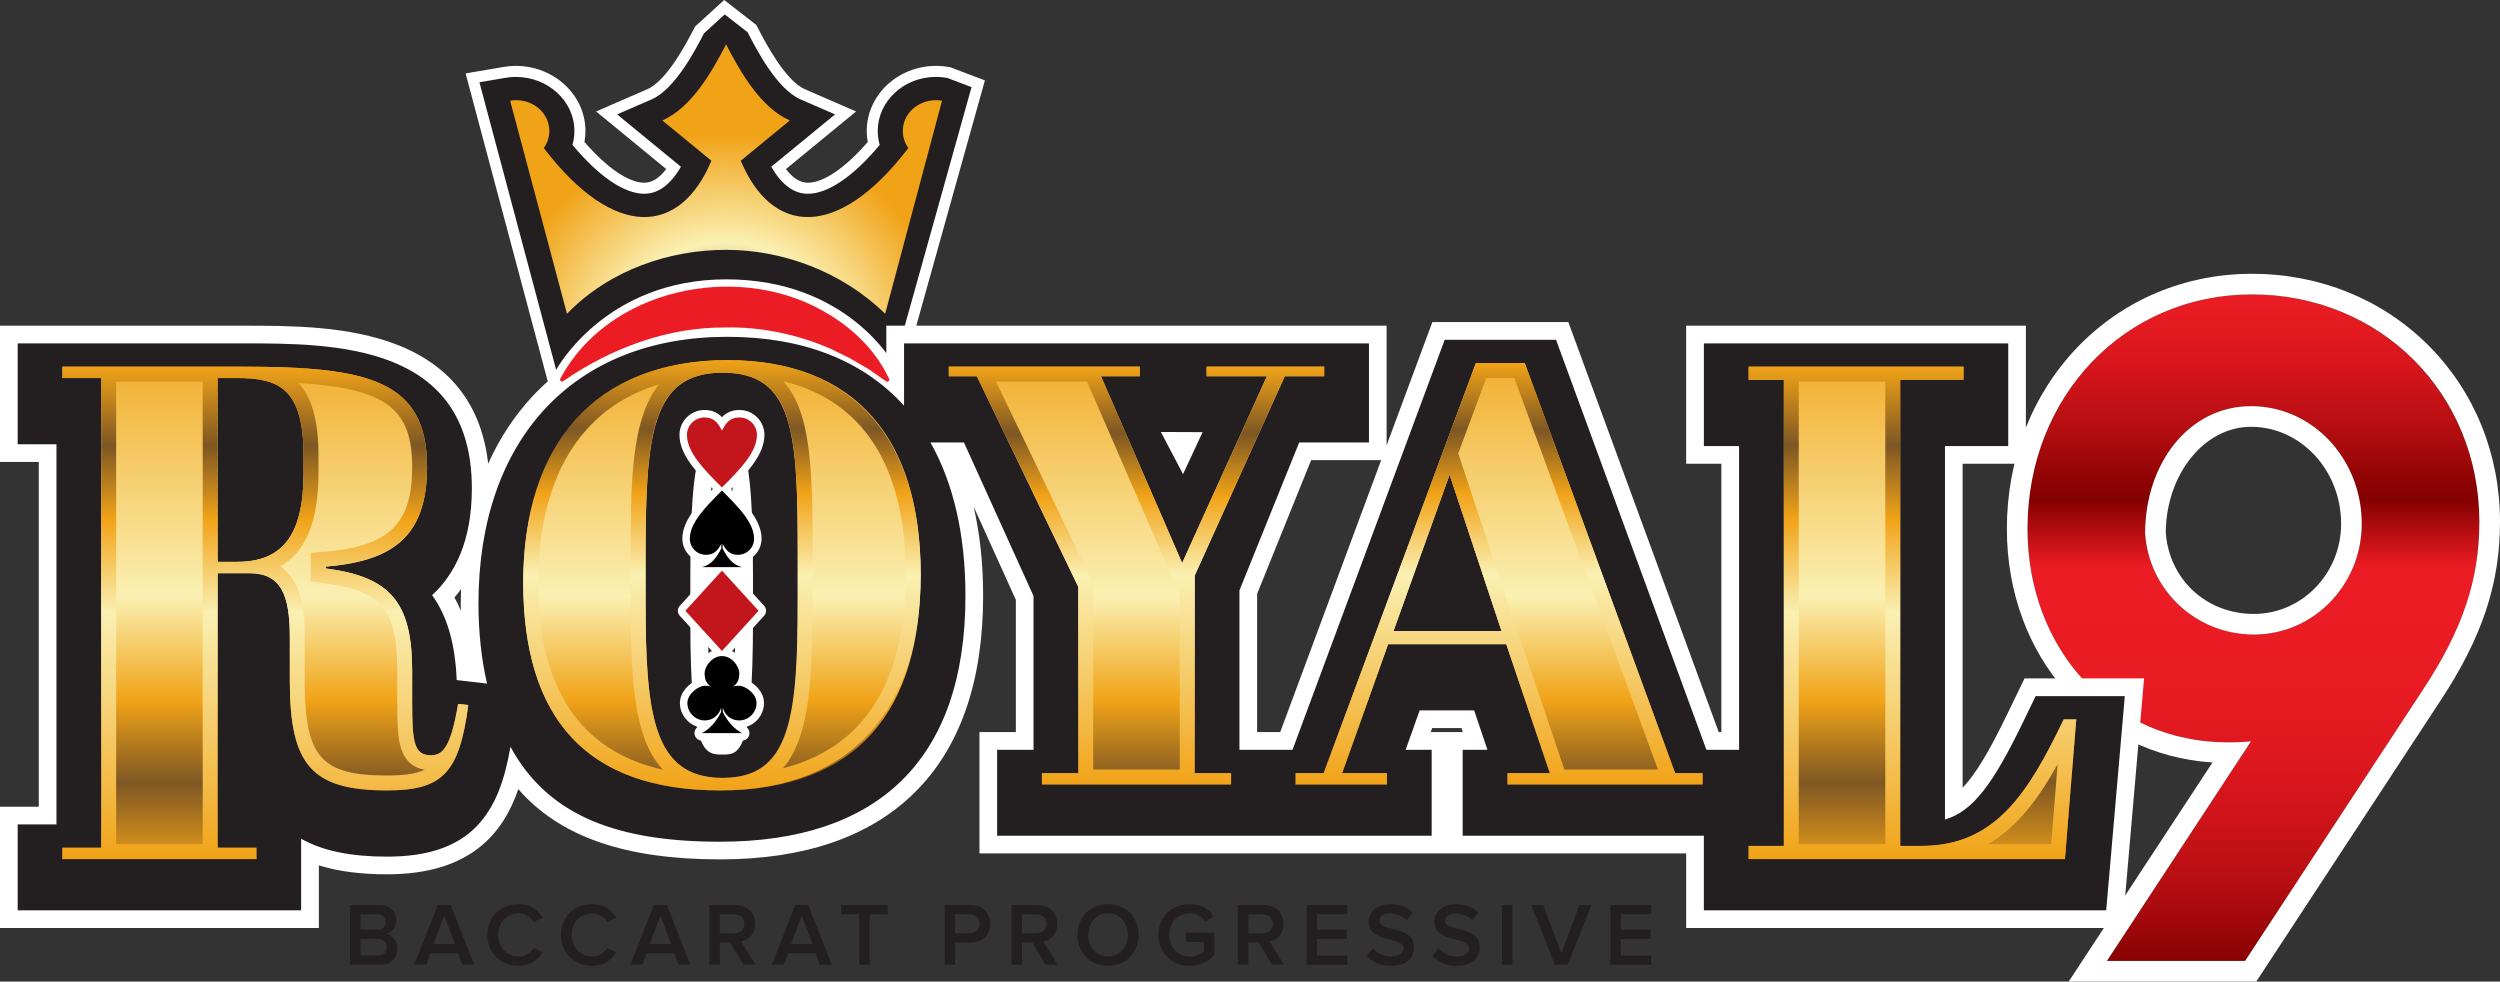 <?xml version="1.0" encoding="UTF-8"?>
<svg id="Layer_2" data-name="Layer 2" xmlns="http://www.w3.org/2000/svg" xmlns:xlink="http://www.w3.org/1999/xlink" viewBox="0 0 1843.49 723.81">
  <rect x="0" y="0" width="1843.49" height="723.81" fill="#333333" stroke="none"/>
  <defs>
    <style>
      .cls-1, .cls-2, .cls-3, .cls-4, .cls-5 {
        fill-rule: evenodd;
      }

      .cls-1, .cls-6 {
        fill: #fff;
      }

      .cls-2 {
        fill: url(#radial-gradient);
      }

      .cls-7 {
        fill: url(#linear-gradient-8);
      }

      .cls-8 {
        fill: url(#linear-gradient-7);
      }

      .cls-9 {
        fill: url(#linear-gradient-5);
      }

      .cls-10 {
        fill: url(#linear-gradient-6);
      }

      .cls-11 {
        fill: url(#linear-gradient-9);
      }

      .cls-12 {
        fill: url(#linear-gradient-4);
      }

      .cls-13 {
        fill: url(#linear-gradient-3);
      }

      .cls-14 {
        fill: url(#linear-gradient-2);
      }

      .cls-15, .cls-3 {
        fill: #231f20;
      }

      .cls-16 {
        fill: url(#linear-gradient);
      }

      .cls-17 {
        fill: url(#linear-gradient-10);
      }

      .cls-18 {
        fill: url(#linear-gradient-11);
      }

      .cls-5 {
        fill: #c3161c;
      }

      .cls-19 {
        fill: #ec1c24;
      }
    </style>
    <linearGradient id="linear-gradient" x1="1661.67" y1="161.93" x2="1661.67" y2="660.88" gradientTransform="translate(0 874.9) scale(1 -1)" gradientUnits="userSpaceOnUse">
      <stop offset="0" stop-color="#850101"/>
      <stop offset=".06" stop-color="#9f070a"/>
      <stop offset=".14" stop-color="#bb0f13"/>
      <stop offset=".23" stop-color="#d0141a"/>
      <stop offset=".32" stop-color="#e0181f"/>
      <stop offset=".43" stop-color="#e91b23"/>
      <stop offset=".59" stop-color="#ec1c24"/>
      <stop offset=".69" stop-color="#850101"/>
      <stop offset=".72" stop-color="#8f0304"/>
      <stop offset=".8" stop-color="#b70e12"/>
      <stop offset=".88" stop-color="#d4151b"/>
      <stop offset=".95" stop-color="#e51a21"/>
      <stop offset="1" stop-color="#ec1c24"/>
    </linearGradient>
    <radialGradient id="radial-gradient" cx="410.79" cy="735.32" fx="410.79" fy="735.32" r="147.32" gradientTransform="translate(74.65 1052.13) scale(1.12 -1.08)" gradientUnits="userSpaceOnUse">
      <stop offset="0" stop-color="#7e5723"/>
      <stop offset=".5" stop-color="#faf0b2"/>
      <stop offset="1" stop-color="#f1a318"/>
    </radialGradient>
    <linearGradient id="linear-gradient-2" x1="195.66" y1="233.15" x2="195.66" y2="636.98" gradientTransform="translate(0 874.9) scale(1 -1)" gradientUnits="userSpaceOnUse">
      <stop offset="0" stop-color="#f1a318"/>
      <stop offset=".16" stop-color="#7e5723"/>
      <stop offset=".31" stop-color="#f1a318"/>
      <stop offset=".5" stop-color="#faf0b2"/>
      <stop offset="1" stop-color="#f1a318"/>
    </linearGradient>
    <linearGradient id="linear-gradient-3" x1="532.37" x2="532.37" xlink:href="#linear-gradient-2"/>
    <linearGradient id="linear-gradient-4" x1="838.04" x2="838.04" xlink:href="#linear-gradient-2"/>
    <linearGradient id="linear-gradient-5" x1="838.04" y1="604.5" x2="838.04" y2="296.45" xlink:href="#linear-gradient-2"/>
    <linearGradient id="linear-gradient-6" x1="1105.43" x2="1105.43" xlink:href="#linear-gradient-2"/>
    <linearGradient id="linear-gradient-7" x1="1410.23" x2="1410.23" xlink:href="#linear-gradient-2"/>
    <linearGradient id="linear-gradient-8" x1="195.67" y1="604.5" x2="195.67" y2="241.44" xlink:href="#linear-gradient-2"/>
    <linearGradient id="linear-gradient-9" x1="532.37" y1="609.33" x2="532.37" y2="292.04" xlink:href="#linear-gradient-2"/>
    <linearGradient id="linear-gradient-10" x1="1105.44" y1="607.14" x2="1105.44" y2="296.45" xlink:href="#linear-gradient-2"/>
    <linearGradient id="linear-gradient-11" x1="1410.23" y1="604.51" x2="1410.23" y2="241.44" xlink:href="#linear-gradient-2"/>
  </defs>
  <g id="Layer_1-2" data-name="Layer 1">
    <g>
      <path class="cls-16" d="M1659.87,546.7c-7.95.71-13.73.71-17.35.71-84.57,0-147.45-67.93-147.45-157.55,0-97.58,71.56-172.75,165.52-172.75s167.68,73,167.68,167.68c0,42.64-12.28,79.51-41.93,124.32l-130.82,199.49h-101.91l106.25-161.9h0ZM1662.04,467.91c44.09,0,79.5-36.87,79.5-81.68,0-47.71-36.14-86.73-81.67-86.73s-78.06,41.92-78.06,93.95c2.89,41.93,37.58,74.46,80.23,74.46h0Z"/>
      <path class="cls-6" d="M1660.59,217.1c94.68,0,167.68,73,167.68,167.68,0,42.64-12.28,79.51-41.93,124.32l-130.82,199.49h-101.91l106.25-161.9c-7.95.71-13.73.71-17.35.71-84.57,0-147.45-67.93-147.45-157.55,0-97.58,71.56-172.75,165.52-172.75M1662.04,467.91c44.09,0,79.5-36.87,79.5-81.68,0-47.71-36.14-86.73-81.67-86.73s-78.06,41.92-78.06,93.95c2.89,41.93,37.58,74.46,80.23,74.46M1660.59,201.89c-49.59,0-95.4,19.35-128.99,54.48-33.37,34.89-51.74,82.3-51.74,133.48,0,94.54,64.42,166.76,151.6,172.41l-90.56,137.99-15.46,23.56h138.3l4.51-6.87,130.82-199.49c31.12-47.05,44.42-86.74,44.42-132.66,0-49.86-18.75-96.06-52.79-130.11-34.04-34.04-80.25-52.79-130.1-52.79h-.01ZM1597.02,392.92c.23-43.17,28.33-78.2,62.85-78.2,36.65,0,66.46,32.08,66.46,71.52,0,36.65-28.84,66.47-64.29,66.47s-62.4-25.66-65.02-59.78h0Z"/>
    </g>
    <g>
      <path class="cls-3" d="M348.43,57.39l23.75-4.04c2.11-.37,4.31-.6,6.53-.68l1.41-.04c26.25,0,47.53,19.71,47.53,43.93,0,3.12-.35,6.22-1.04,9.24,18.08,21.29,35.26,32.99,48.52,32.99,7.96,0,15.24-5.02,21.67-14.93l-49.46-40.6,31.64-13.76c15.87-6.89,30.51-35.15,36.02-45.8l.84-1.62,18.39-16.78,20.29,15.79.99,1.91c5.61,10.86,20.46,39.58,36.37,46.48l31.64,13.76-49.46,40.6c6.43,9.91,13.69,14.93,21.63,14.93,13.27,0,30.47-11.7,48.55-32.99-.69-3.02-1.04-6.12-1.04-9.24,0-24.22,21.07-43.93,46.97-43.93l1.51.02c2.74.11,4.87.33,7.03.71l.97.16,21.69,8.23-60.91,217.81-4.8-8.84c-.33-.61-33.95-60.67-120.02-60.67-44.97,0-75.68,17.52-93.52,32.22-19.42,16-28.29,32.24-28.38,32.41l-4.87,9.05-60.4-226.34-.04.02Z"/>
      <path class="cls-6" d="M534.42,10.65l16.87,13.13.58,1.12c6,11.61,21.11,40.86,38.37,48.35l25.52,11.1-47.05,38.62c7.64,13.21,16.69,19.91,26.96,19.91,14.88,0,33.64-12.78,53.02-36.05-.96-3.33-1.44-6.77-1.44-10.26,0-21.97,19.24-39.86,42.9-39.86l1.44.02c2.45.1,4.42.3,6.38.65l.61.1,17.82,6.76-57.2,204.54s-33.87-62.8-123.61-62.8-125.49,66.77-125.49,66.77l-56.59-212.1,19.35-3.29c1.93-.34,3.94-.55,6-.63l1.35-.03c23.98,0,43.35,17.88,43.35,39.86,0,3.49-.48,6.92-1.44,10.26,19.38,23.27,38.12,36.05,52.98,36.05,10.29,0,19.36-6.7,27-19.91l-47.05-38.62,25.52-11.1c17.23-7.48,32.35-36.73,38.05-47.73l.47-.91,15.32-13.97M534,0l-5.08,4.63-15.32,13.97-1.07.98-.67,1.29-.47.91c-4.86,9.38-19.52,37.69-34.06,44l-25.53,11.1-12.22,5.32,10.3,8.46,41.4,33.98c-5.05,6.7-10.47,10.09-16.18,10.09-11.57,0-27.53-10.9-44.12-30.05.48-2.67.73-5.38.73-8.1,0-26.47-23.1-48.01-51.5-48.01h-.2l-1.35.04c-2.5.09-4.89.34-7.19.74l-19.32,3.28-8.81,1.5,2.3,8.64,56.59,212.1,5.32,19.93,9.74-18.19c.08-.14,8.75-15.91,27.66-31.41,25.15-20.61,55.65-31.06,90.65-31.06,83.46,0,115.14,56.15,116.45,58.54l9.61,17.56,5.4-19.26,57.2-204.54,2.01-7.17-6.96-2.64-17.82-6.76-.76-.29-.81-.13-.61-.1c-2.23-.4-4.53-.63-7.36-.75h-.2l-1.44-.02c-28.27,0-51.17,21.54-51.17,48.01,0,2.73.24,5.44.73,8.1-16.6,19.15-32.57,30.05-44.16,30.05-5.69,0-11.1-3.39-16.14-10.09l41.4-33.98,10.3-8.46-12.22-5.32-25.52-11.1c-14.58-6.33-29.47-35.12-34.36-44.58l-.6-1.16-.82-1.59-1.41-1.1-16.87-13.13L534.05,0h-.05Z"/>
    </g>
    <g>
      <path class="cls-15" d="M1249.91,677.79v-55.02h-177.84v-76.41h15.69l-5.41-16h-30.89l-5.7,16h16.48v76.41h-333.47v-76.41h26.84v-105.48l-48.98-108.11h-9.73c14.31,29.55,21.55,65.34,21.55,106.58,0,122.88-64.8,187.83-187.4,187.83-75.17,0-122.76-18.39-151.54-59.18-9.18,36.9-30.4,70.19-94.07,70.19-22.94,0-41.66-3.06-56.85-9.33v48.93H6.52v-76.41h28.61v-267.28H6.52v-87.42h172.43c65.64,0,175.51,0,175.51,113.46,0,8.56-.59,16.66-1.77,24.3,20.13-89.33,86.7-142.6,183.65-142.6,50.52,0,92.95,14.36,123.79,41.7v-36.87h355.86v86.1h-53.56l-41.93,103.84v109.75h28.07l112.22-302.33h91.19l110.89,302.33h13.01v-210.95h-25.96v-88.74h237.48v88.74h-46.65v259.02c14.08-8.22,26.96-27.1,45.45-65.35l10.8-22.32h76.95l-14.86,171.03h-309.18,0ZM532.81,330.14c-6.57,0-8.33,0-11.04,8.45-4.23,13.23-6.2,41.48-6.2,88.88v31.69c0,43.14,2.2,70.25,6.72,82.89,2.8,7.83,4.74,7.83,10.52,7.83,5.33,0,6.94,0,9.55-7.82,4.28-12.8,6.37-40.21,6.37-83.79v-32.57c0-47.66-1.7-74.64-5.52-87.46-2.41-8.1-3.79-8.1-10.39-8.1h0ZM350.9,496.57c-3.06-16.2-4.6-33.48-4.6-51.51s1.39-33.73,4.1-49.16c-4.34,17.42-12.13,32.08-23.33,43.82,9.14,14.64,14.37,33.03,15.91,55.93l7.93.92h-.01ZM872.02,334.95l4.57-9.82-9.74-.04,5.17,9.85h0Z"/>
      <path class="cls-6" d="M536.33,248.36c56.23,0,100.34,17.72,130.31,50.79v-45.95h342.82v73.06h-51.44l-44.05,109.09v117.54h39.13l112.22-302.33h82.1l110.89,302.33h24.08v-223.98h-25.96v-75.7h224.44v75.7h-46.65v275.43c20.49-6.1,35.31-25.79,57.84-72.4l9.02-18.64h65.75l-13.72,157.99h-296.69v-55.02h-177.84v-63.38h18.26l-9.81-29.03h-40.17l-10.35,29.03h19.2v63.38h-320.43v-63.38h26.84v-113.4l-51.3-113.22h-24.7c16.9,29.92,25.8,67.91,25.8,113.1,0,122.22-65.92,181.31-180.88,181.31-73.38,0-126.32-17.69-154.63-70.04-8.3,49.06-28.55,81.04-90.98,81.04-26.51,0-47.43-4.18-63.37-13.21v52.81H13.04v-63.38h28.6v-280.32H13.04v-74.38h165.91c67.29,0,168.99,0,168.99,106.94,0,38.85-12.55,63.27-29.3,78.74,11.24,15.53,17.06,36.14,18.12,62.61l22.37,2.6c-4.12-17.99-6.31-37.65-6.31-59.03,0-121.34,70.32-196.71,183.51-196.71M872.37,349.65l14.42-30.99-30.76-.12,16.34,31.11M532.81,556.4c12.04,0,22.44,0,22.44-98.13v-32.57c0-102.08-7.97-102.08-22.44-102.08s-23.76,0-23.76,103.85v31.69c0,97.25,11.01,97.25,23.76,97.25M536.33,235.32c-59.25,0-108.95,19.71-143.74,57-13.33,14.29-24.24,30.93-32.61,49.6-4.81-42.53-27.12-71.91-66.52-87.48-36.14-14.28-79.6-14.28-114.52-14.28H0v100.46h28.6v254.24H0v89.46h235.12v-46.19c14.18,4.41,30.82,6.58,50.33,6.58,60.73,0,85.38-29.57,96.75-62.82,30.65,35.22,78.81,51.81,148.85,51.81,61.6,0,109.59-16.32,142.64-48.52,34.02-33.14,51.27-82.2,51.27-145.83,0-23.72-2.36-45.72-7.03-65.83l31.16,68.78v97.54h-26.84v89.46h521.13v55.02h321.68l1.03-11.91,13.72-157.99,1.23-14.17h-88.15l-3.56,7.36-9.02,18.64c-13.36,27.64-23.48,44.67-33.07,54.64v-238.95h46.65v-101.78h-250.52v101.78h25.96v197.9h-1.94l-107.76-293.78-3.14-8.55h-100.27l-3.16,8.5-30.59,82.42v-88.28h-368.9v29.73c-30.82-22.71-70.77-34.57-117.27-34.57h.03ZM529.54,336.73c.83-.07,2.2-.07,3.27-.07.93,0,2.11,0,2.93.05,3.06,5.17,6.46,25.24,6.46,89v32.57c0,65.14-4.83,81.16-7.38,85.07-.6.02-1.39.02-2.02.02-.92,0-2.11,0-2.83-.06-2.23-2.94-7.89-17.08-7.89-84.15v-31.69c0-68.97,4.5-86.59,7.45-90.73h.01ZM966.82,339.29h51.65l-74.44,200.55h-17.02v-101.96l39.81-98.58h0ZM335.11,440.55c1.7-1.98,3.31-4.02,4.85-6.14-.12,3.52-.18,7.07-.18,10.65,0,1.77.01,3.53.04,5.29-1.42-3.41-2.99-6.68-4.71-9.8h0ZM1056.06,536.88h21.61l1,2.96h-23.67l1.05-2.96h.01Z"/>
    </g>
    <path class="cls-2" d="M694.64,74.27c-1.12-.19-2.26-.32-3.44-.36l-1.05-.03c-13.49,0-24.42,10.16-24.42,22.69,0,4.66,1.51,9,4.1,12.6-52.59,68.73-100.85,63.82-123.59,9.35l36.17-29.7c-21.72-9.43-36.91-36.58-46.88-55.87v-.44c-.04.07-.08.15-.12.22-.04-.07-.08-.15-.12-.22v.44c-9.97,19.29-25.17,46.44-46.88,55.87l36.17,29.7c-22.74,54.47-71,59.38-123.59-9.35,2.59-3.6,4.1-7.93,4.1-12.6,0-12.53-10.93-22.69-24.42-22.69l-1.05.03c-1.17.04-2.31.17-3.44.36l41.92,157.1c31.83-32.82,76.35-47.17,117.31-47.13,40.96-.04,85.06,15.61,117.31,47.13l41.92-157.1h0Z"/>
    <g>
      <path class="cls-14" d="M160.46,422.67v202.44h28.6v8.36H46.04v-8.36h28.6v-346.34h-28.6v-8.36h132.9c91.98,0,135.98,9.68,135.98,73.93,0,53.68-28.16,69.53-74.81,73.49v1.32c47.53,6.17,63.81,24.65,63.81,75.69v23.33c0,28.6,1.32,38.73,13.64,38.73,7.92,0,14.52-3.52,20.24-37.85l7.48.87c-6.6,50.17-18.92,62.94-59.85,62.94-55.45,0-71.73-18.48-71.73-80.54v-32.12c0-31.25-6.16-47.53-29.93-47.53h-23.32.01ZM160.46,414.31h14.08c32.56,0,49.29-18.04,49.29-65.57v-12.77c0-49.29-18.04-57.21-48.85-57.21h-14.52v135.54h0Z"/>
      <path class="cls-13" d="M536.33,265.57c94.61,0,142.58,58.08,142.58,157.98s-46.21,159.3-147.86,159.3-145.22-56.77-145.22-153.59,52.37-163.7,150.5-163.7h0ZM588.26,409.9c0-90.21-2.64-135.09-55.45-135.09s-56.77,46.65-56.77,136.86v31.69c0,82.73,5.28,130.26,56.77,130.26s55.45-42.69,55.45-131.14v-32.57h0Z"/>
      <path class="cls-12" d="M934.2,277.44h-44.44v-7.04h86.69v7.04h-29.04l-66.45,146.99v145.66h26.84v8.36h-139.5v-8.36h26.84v-137.3l-74.81-155.35h-20.69v-7.04h140.82v7.04h-28.6l59.85,137.75,62.49-137.75Z"/>
      <path class="cls-9" d="M801.6,281.41l.18.42,59.85,137.75,8.33,19.17v128.7h-63.81v-137.16l-1.09-2.26-70.6-146.61h67.14M976.45,270.4h-86.69v7.04h44.44l-62.49,137.75-59.85-137.75h28.6v-7.04h-140.82v7.04h20.69l74.81,155.35v137.3h-26.84v8.36h139.5v-8.36h-26.84v-145.66l66.45-146.99h29.04v-7.04h0Z"/>
      <path class="cls-10" d="M1110.72,475.03h-87.13l-33.89,95.06h33.01v8.36h-67.34v-8.36h20.69l112.22-302.33h36.08l110.89,302.33h20.24v8.36h-143.9v-8.36h31.25l-32.13-95.06h.01ZM1027.55,465.35h79.66l-38.29-115.29-41.37,115.29Z"/>
      <path class="cls-8" d="M1447.86,270.4v9.68h-46.65v343.7h15.84c54.58,0,78.78-39.6,104.74-93.29h9.24l-8.36,102.98h-233.23v-9.68h25.96v-343.7h-25.96v-9.68h158.42Z"/>
      <path class="cls-7" d="M149.46,281.41v341.05h-63.8v-341.05h63.8M220.16,282.44c65.44,3.9,83.77,19.69,83.77,61.89s-16.94,58.47-64.74,62.52l-10.07.85v21.1l9.59,1.24c42.57,5.52,54.23,19.45,54.23,64.78v23.33c0,15.93.43,25.95,2.68,33.31,2.85,9.3,8.92,14.8,17.69,16.11-6.27,2.97-15.04,4.26-27.85,4.26-48.81,0-60.73-13.65-60.73-69.53v-32.12c0-13.33,0-40.25-18.02-52.37,18.88-10.9,28.15-33.78,28.15-69.08v-12.77c0-26.67-5.31-43.35-14.68-53.53M178.95,270.4H46.05v8.36h28.6v346.34h-28.6v8.36h143.02v-8.36h-28.6v-202.44h23.32c23.76,0,29.93,16.28,29.93,47.53v32.12c0,62.06,16.28,80.54,71.73,80.54,40.92,0,53.24-12.77,59.85-62.94l-7.48-.87c-5.72,34.32-12.32,37.85-20.24,37.85-12.33,0-13.64-10.12-13.64-38.73v-23.33c0-51.04-16.28-69.52-63.81-75.69v-1.32c46.65-3.95,74.81-19.8,74.81-73.49,0-64.25-44-73.93-135.98-73.93h-.01ZM160.46,414.31v-135.54h14.52c30.81,0,48.85,7.92,48.85,57.21v12.77c0,47.53-16.73,65.57-49.29,65.57h-14.08Z"/>
      <path class="cls-11" d="M577.65,281.14c73.46,17.87,90.26,84.88,90.26,142.41,0,47.52-11.13,84.25-33.07,109.18-14.43,16.39-33.68,27.68-57.49,33.78,4.98-5.79,8.98-12.99,12.04-21.62,8.22-23.2,9.87-56.39,9.87-102.41v-32.57c0-46-.61-80.44-8.45-104.75-3.15-9.74-7.52-17.74-13.16-24.01M485.98,283.42c-20.93,25.92-20.93,74.61-20.93,128.24v31.69c0,44.46,1.62,76.66,9.69,99.78,3.47,9.94,8.11,18.06,13.98,24.4-61.02-13.71-91.88-60.05-91.88-138.27,0-47.58,12.32-86.46,35.64-112.46,14.09-15.71,31.99-26.87,53.5-33.39M536.33,265.57c-98.13,0-150.5,62.49-150.5,163.7s47.09,153.59,145.22,153.59,147.86-61.17,147.86-159.3-47.97-157.98-142.58-157.98h0ZM532.81,573.61c-51.49,0-56.77-47.53-56.77-130.26v-31.69c0-90.21,3.52-136.86,56.77-136.86s55.45,44.88,55.45,135.09v32.57c0,88.45-6.16,131.14-55.45,131.14h0Z"/>
      <path class="cls-17" d="M1116.68,278.77l105.89,288.68h-69l-.3-.88-32.13-95.06-2.53-7.48h-.25l-.71-2.15-38.29-115.29-4.06-12.23,20.64-55.59h20.75M1124.36,267.76h-36.08l-112.22,302.33h-20.69v8.36h67.34v-8.36h-33.01l33.89-95.06h87.13l32.13,95.06h-31.25v8.36h143.9v-8.36h-20.24l-110.89-302.33h-.01ZM1027.55,465.35l41.37-115.29,38.29,115.29h-79.66Z"/>
      <path class="cls-18" d="M1390.21,281.41v341.05h-63.81v-341.05h63.81M1517.32,563.41l-4.79,59.05h-46.55c21.75-12.58,37.4-33.8,51.35-59.05M1447.86,270.4h-158.42v9.68h25.96v343.7h-25.96v9.68h233.23l8.36-102.98h-9.24c-25.96,53.7-50.16,93.29-104.74,93.29h-15.84v-343.7h46.65v-9.68h0Z"/>
    </g>
    <path class="cls-1" d="M563.43,446.68l-20.93-22.96h4.63c2.79,0,5.13-2.08,5.46-4.85.25-2.15-.76-4.17-2.49-5.29,6.68-2.41,11.46-8.81,11.46-16.31,0-13.11-11.05-25.1-22.57-36.68,12.56-12.63,24.69-25.7,24.69-39.87,0-10.14-8.26-18.4-18.41-18.4-5.93,0-9.96,2.21-12.91,5.31-2.96-3.09-6.98-5.31-12.91-5.31-10.15,0-18.41,8.25-18.41,18.4,0,14.16,12.12,27.23,24.68,39.86-11.52,11.58-22.57,23.58-22.57,36.69,0,7.5,4.78,13.89,11.46,16.31-1.73,1.12-2.75,3.15-2.49,5.29.33,2.76,2.68,4.85,5.46,4.85h4.64l-20.93,22.96c-1.91,2.1-1.91,5.31,0,7.41l23.67,25.97c-6.48,3.21-10.89,10.22-10.89,16.5,0,1.76.16,3.31.46,4.7-6.39,2.48-13.17,9.06-13.17,17.21s5.68,15.28,13.23,17.54c-1.97,1.29-2.91,3.71-2.3,6.01.64,2.42,2.83,4.09,5.32,4.09h29.51c2.5,0,4.68-1.68,5.32-4.09.61-2.3-.33-4.72-2.3-6.01,7.54-2.26,13.22-9.37,13.22-17.54s-6.79-14.73-13.18-17.21c.3-1.38.47-2.92.47-4.7,0-6.28-4.41-13.29-10.89-16.5l23.67-25.97c1.91-2.11,1.91-5.32,0-7.41h0Z"/>
    <g>
      <path class="cls-5" d="M532.38,317.5c3.22-6.45,6.45-9.67,12.9-9.67,7.13,0,12.9,5.78,12.9,12.9,0,12.91-12.9,25.82-25.81,38.72-12.9-12.9-25.81-25.81-25.81-38.72,0-7.12,5.78-12.9,12.9-12.9,6.45,0,9.68,3.22,12.9,9.67h.02Z"/>
      <polygon class="cls-5" points="532.38 420.77 559.37 450.39 532.38 480 505.39 450.39 532.38 420.77"/>
      <path class="cls-4" d="M545.09,531.25c6.83,0,12.78-5.72,12.78-12.78s-8.39-12.78-12.78-12.78-3.36.33-4.86.95c2.99-2.34,4.92-4.5,4.92-10.08s-5.72-12.78-12.78-12.78-12.78,7.21-12.78,12.78,1.93,7.74,4.92,10.08c-1.49-.62-.47-.95-4.85-.95s-12.78,5.71-12.78,12.78,5.95,12.78,12.78,12.78c6.01,0,10.57-3.97,12.08-9.28v3.11c-3.85,7.37-7.82,11.93-14.12,15.52h29.51c-6.33-3.6-10.3-8.17-14.15-15.56v-3.15c1.48,5.35,6.07,9.36,12.11,9.36h0Z"/>
      <path class="cls-4" d="M544.22,409.11c6.54,0,11.84-5.3,11.84-11.85,0-11.85-11.84-23.7-23.7-35.54-11.85,11.85-23.7,23.7-23.7,35.54,0,6.54,5.31,11.85,11.85,11.85,5.6,0,8.55-2.75,11.36-8.05v3.43c-3.89,7.53-7.88,12.16-14.27,13.71h29.52c-6.39-1.55-10.37-6.17-14.26-13.69v-3.43c2.8,5.29,5.75,8.03,11.35,8.03h.01Z"/>
    </g>
    <g>
      <path class="cls-15" d="M258.1,711.39v-44.01h21.64c8.05,0,12.54,5.02,12.54,11.21,0,5.55-3.57,9.24-7.66,10.09,4.69.73,8.51,5.41,8.51,10.83,0,6.8-4.55,11.87-12.8,11.87h-22.23ZM284.36,679.92c0-3.3-2.24-5.74-6.2-5.74h-12.34v11.42h12.34c3.96,0,6.2-2.38,6.2-5.68ZM285.22,698.46c0-3.3-2.31-6.08-6.73-6.08h-12.67v12.21h12.67c4.22,0,6.73-2.31,6.73-6.14h0Z"/>
      <path class="cls-15" d="M340.88,711.39l-3.23-8.45h-20.19l-3.23,8.45h-8.78l17.29-44.01h9.63l17.29,44.01h-8.78ZM327.56,675.17l-7.92,20.98h15.84l-7.92-20.98h0Z"/>
      <path class="cls-15" d="M359.4,689.42c0-13.54,10.09-22.76,23.09-22.76,8.91,0,14.38,4.62,17.68,9.89l-6.59,3.37c-2.11-3.63-6.33-6.4-11.09-6.4-8.71,0-15.18,6.67-15.18,15.91s6.47,15.89,15.18,15.89c4.75,0,8.98-2.7,11.09-6.4l6.59,3.37c-3.36,5.28-8.77,9.9-17.68,9.9-13,0-23.09-9.24-23.09-22.76h0Z"/>
      <path class="cls-15" d="M413.61,689.42c0-13.54,10.09-22.76,23.09-22.76,8.91,0,14.38,4.62,17.68,9.89l-6.59,3.37c-2.11-3.63-6.33-6.4-11.09-6.4-8.71,0-15.18,6.67-15.18,15.91s6.47,15.89,15.18,15.89c4.75,0,8.98-2.7,11.09-6.4l6.59,3.37c-3.36,5.28-8.77,9.9-17.68,9.9-13,0-23.09-9.24-23.09-22.76h0Z"/>
      <path class="cls-15" d="M500.29,711.39l-3.23-8.45h-20.19l-3.23,8.45h-8.78l17.29-44.01h9.63l17.29,44.01h-8.78,0ZM486.96,675.17l-7.92,20.98h15.84l-7.92-20.98h0Z"/>
      <path class="cls-15" d="M548.24,711.39l-9.77-16.43h-7.65v16.43h-7.72v-44.01h19.33c8.7,0,14.38,5.68,14.38,13.79s-5.15,12.08-10.43,12.93l10.76,17.29h-8.91,0ZM548.9,681.17c0-4.22-3.17-6.99-7.53-6.99h-10.56v13.99h10.56c4.36,0,7.53-2.78,7.53-7Z"/>
      <path class="cls-15" d="M604.56,711.39l-3.23-8.45h-20.19l-3.23,8.45h-8.78l17.29-44.01h9.63l17.29,44.01h-8.78,0ZM591.24,675.17l-7.92,20.98h15.84l-7.92-20.98h0Z"/>
      <path class="cls-15" d="M633.57,711.39v-37.21h-13.33v-6.8h34.38v6.8h-13.33v37.21h-7.72Z"/>
      <path class="cls-15" d="M696.56,711.39v-44.01h19.33c9.23,0,14.38,6.33,14.38,13.79s-5.21,13.79-14.38,13.79h-11.62v16.43h-7.71ZM722.35,681.17c0-4.22-3.16-6.99-7.52-6.99h-10.56v13.99h10.56c4.36,0,7.52-2.78,7.52-7Z"/>
      <path class="cls-15" d="M771.03,711.39l-9.77-16.43h-7.65v16.43h-7.72v-44.01h19.33c8.71,0,14.39,5.68,14.39,13.79s-5.15,12.08-10.43,12.93l10.76,17.29h-8.91ZM771.69,681.17c0-4.22-3.18-6.99-7.53-6.99h-10.55v13.99h10.55c4.36,0,7.53-2.78,7.53-7Z"/>
      <path class="cls-15" d="M794.56,689.42c0-13.14,9.3-22.76,22.5-22.76s22.5,9.63,22.5,22.76-9.3,22.76-22.5,22.76-22.5-9.64-22.5-22.76ZM831.64,689.42c0-9.11-5.74-15.91-14.58-15.91s-14.58,6.8-14.58,15.91,5.67,15.89,14.58,15.89,14.58-6.86,14.58-15.89Z"/>
      <path class="cls-15" d="M854.25,689.42c0-13.8,10.36-22.76,23.09-22.76,8.58,0,14.19,4.09,17.75,9.17l-6.33,3.56c-2.31-3.3-6.47-5.87-11.42-5.87-8.71,0-15.17,6.67-15.17,15.91s6.46,15.97,15.17,15.97c4.49,0,8.45-2.12,10.43-3.96v-6.87h-13.14v-6.79h20.85v16.5c-4.36,4.81-10.49,7.98-18.14,7.98-12.73,0-23.09-9.04-23.09-22.82v-.02Z"/>
      <path class="cls-15" d="M937.89,711.39l-9.77-16.43h-7.65v16.43h-7.72v-44.01h19.33c8.71,0,14.39,5.68,14.39,13.79s-5.15,12.08-10.43,12.93l10.76,17.29h-8.91ZM938.56,681.17c0-4.22-3.18-6.99-7.53-6.99h-10.55v13.99h10.55c4.36,0,7.53-2.78,7.53-7Z"/>
      <path class="cls-15" d="M963.4,711.39v-44.01h30.16v6.8h-22.44v11.42h21.97v6.79h-21.97v12.21h22.44v6.8h-30.16Z"/>
      <path class="cls-15" d="M1007.86,705.18l4.28-5.93c3.03,3.24,7.78,6.06,13.92,6.06s8.84-3.09,8.84-6c0-9.23-25.66-3.49-25.66-19.72,0-7.27,6.4-12.87,16.03-12.87,6.87,0,12.4,2.18,16.51,6.14l-4.43,5.74c-3.43-3.43-8.12-5.02-12.73-5.02s-7.46,2.18-7.46,5.49c0,8.18,25.6,3.09,25.6,19.53,0,7.33-5.15,13.6-17.02,13.6-8.12,0-13.99-2.84-17.88-7v-.02Z"/>
      <path class="cls-15" d="M1056.27,705.18l4.28-5.93c3.03,3.24,7.78,6.06,13.92,6.06s8.84-3.09,8.84-6c0-9.23-25.66-3.49-25.66-19.72,0-7.27,6.4-12.87,16.03-12.87,6.87,0,12.4,2.18,16.51,6.14l-4.43,5.74c-3.43-3.43-8.12-5.02-12.73-5.02s-7.46,2.18-7.46,5.49c0,8.18,25.6,3.09,25.6,19.53,0,7.33-5.15,13.6-17.02,13.6-8.12,0-13.99-2.84-17.88-7v-.02Z"/>
      <path class="cls-15" d="M1107.5,711.39v-44.01h7.72v44.01h-7.72Z"/>
      <path class="cls-15" d="M1146.49,711.39l-17.29-44.01h8.78l13.33,35.62,13.33-35.62h8.77l-17.29,44.01h-9.64.01Z"/>
      <path class="cls-15" d="M1187.45,711.39v-44.01h30.16v6.8h-22.44v11.42h21.97v6.79h-21.97v12.21h22.44v6.8h-30.16Z"/>
    </g>
    <path class="cls-19" d="M653.48,281.22l-13.16-9.15-13.84-8.02-14.34-7.02c-24.28-10.51-51.1-16.17-77.5-15.54-42.73-.26-84.49,15.46-119.38,39.61-1.15.83-2.82-.63-2.08-1.88l.28-.54c35.37-65.58,128.25-85.12,191.79-50.3,21.37,11.59,39.75,28.53,50.11,50.48.97,1.4-.11,3.33-1.88,2.36h0Z"/>
  </g>
</svg>